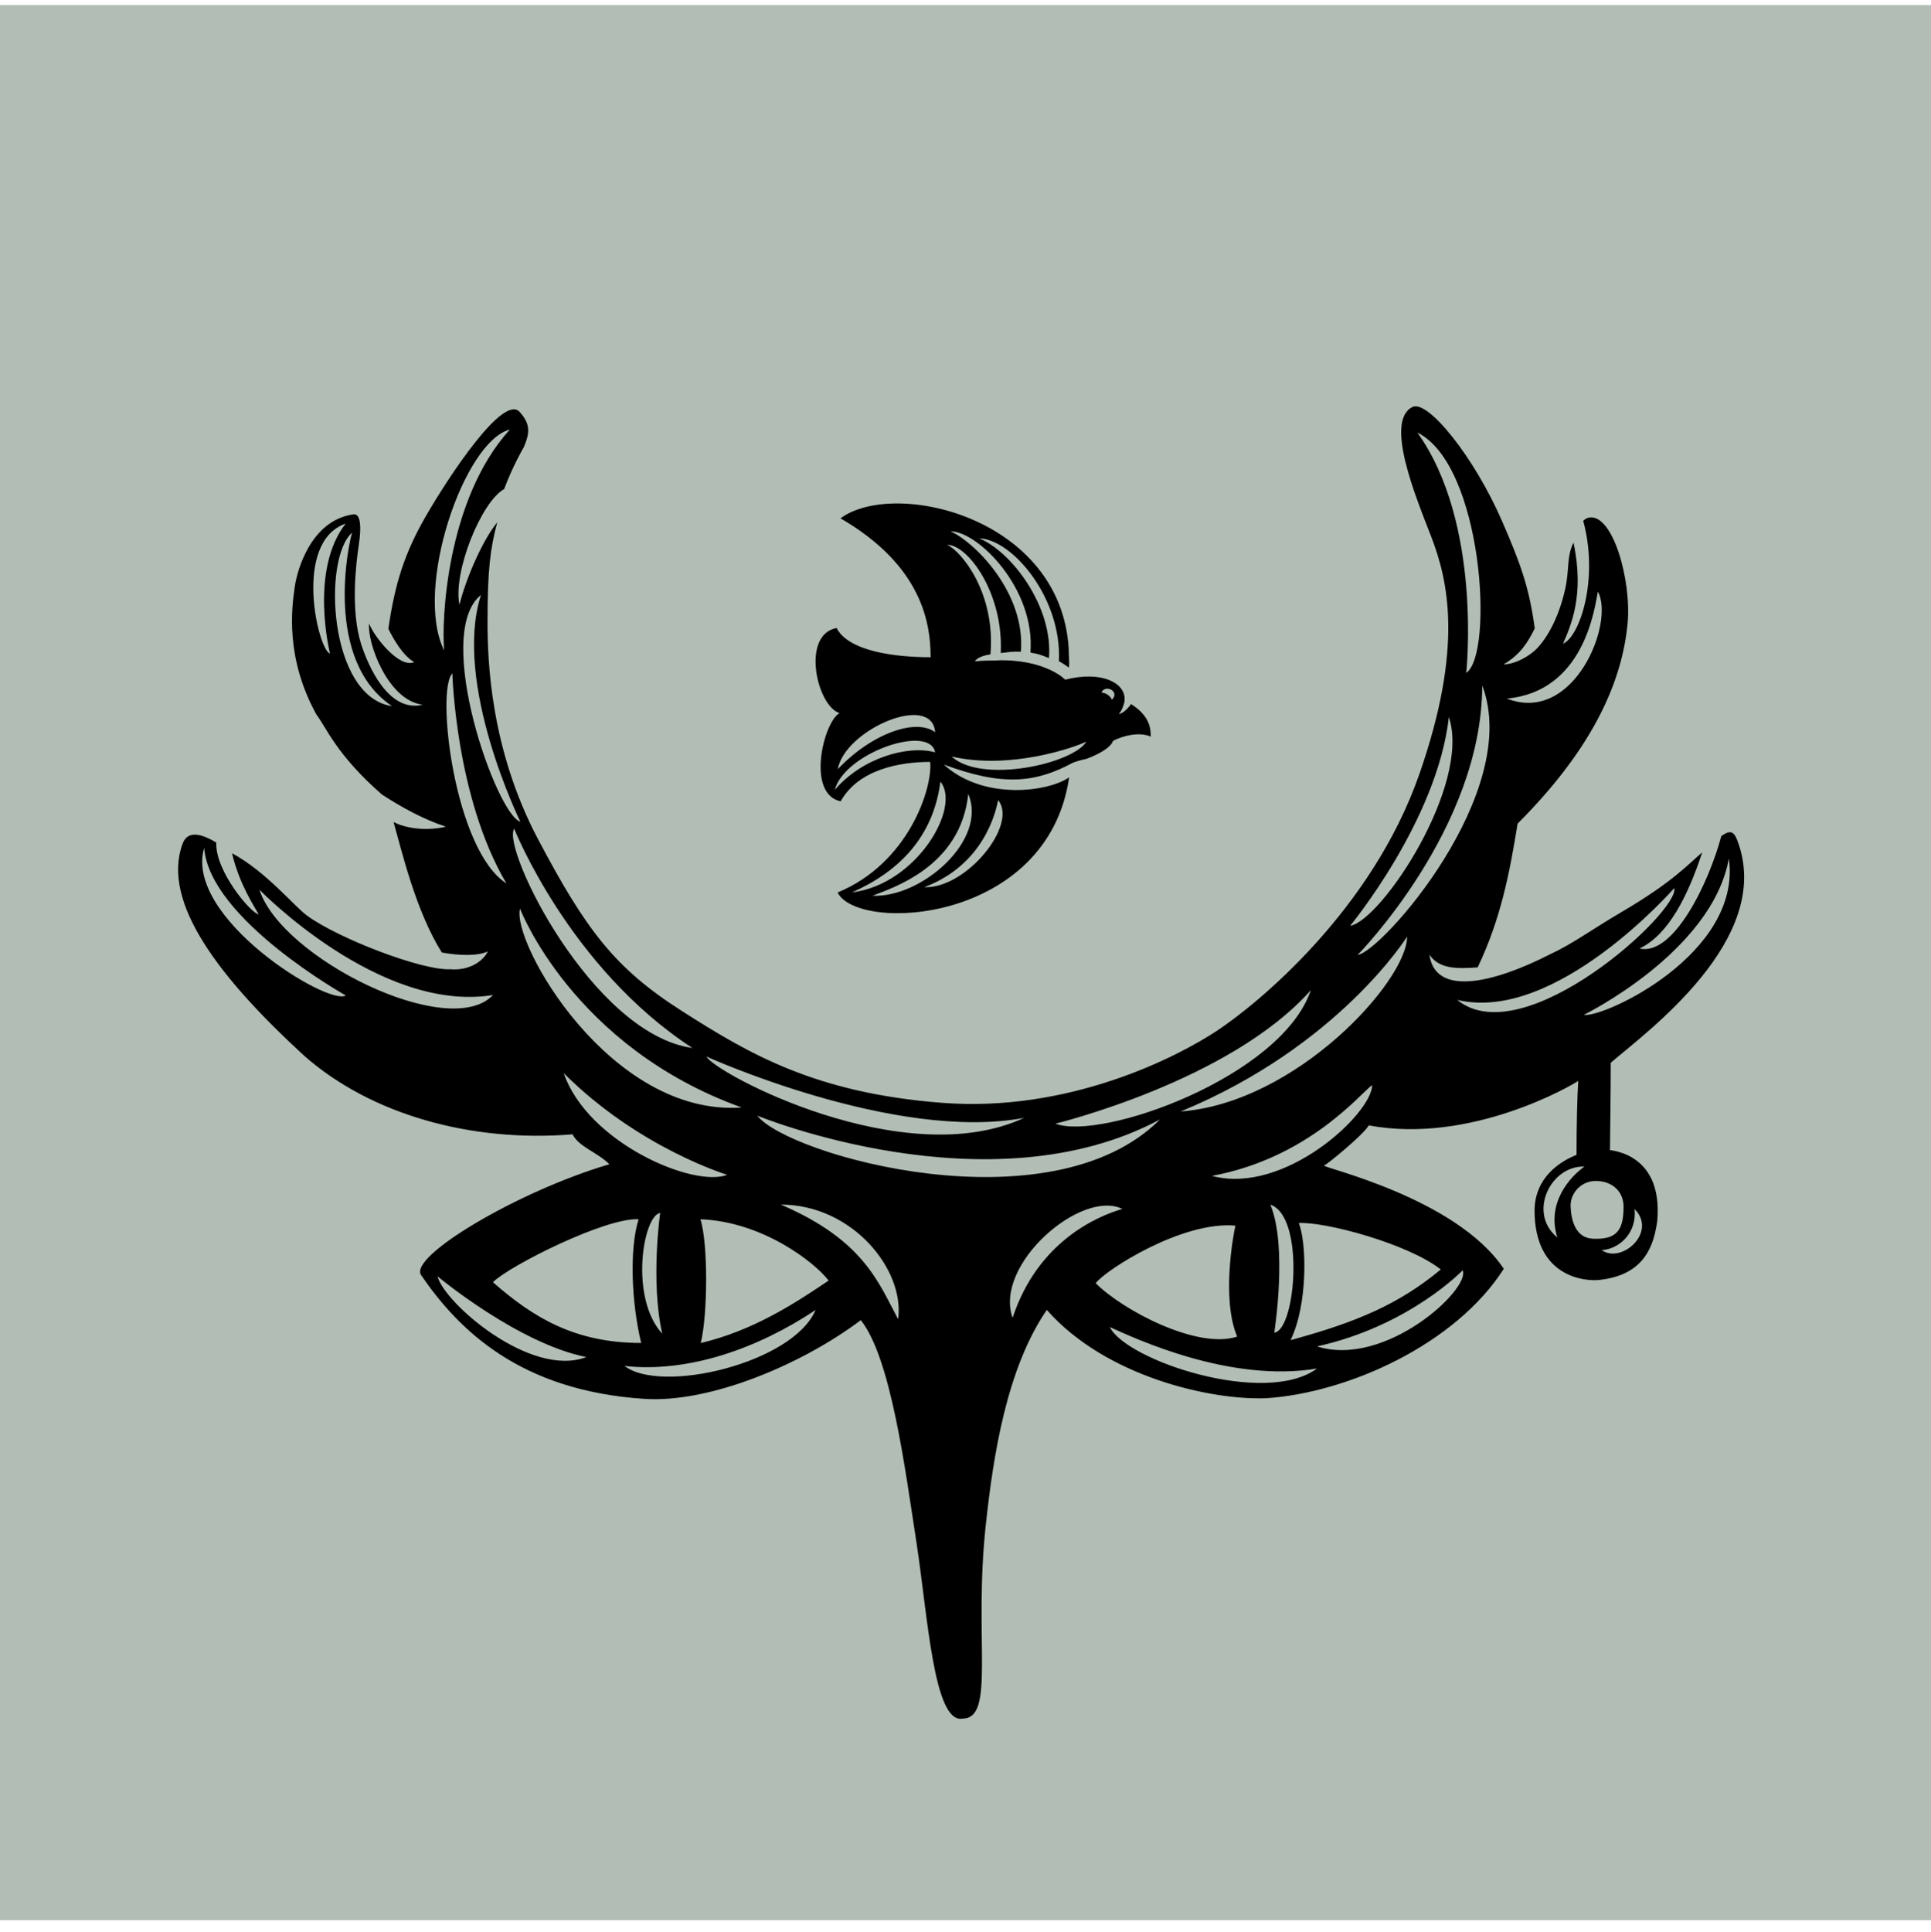 <?xml version="1.0" encoding="utf-8"?>
<!-- Generator: Adobe Adobe Illustrator 24.2.0, SVG Export Plug-In . SVG Version: 6.00 Build 0)  -->
<svg version="1.1" id="Layer_1" xmlns="http://www.w3.org/2000/svg" x="0px"
     y="0px"
     viewBox="0 0 178.95 179" style="enable-background:new 0 0 178.95 179;" xml:space="preserve">
<style type="text/css">
	.st0{fill:#B2BEB5;}
</style>
  <rect y="0.47" class="st0" width="178.95" height="177.46"/>
  <g>
	<path d="M149.27,98.48c3.22-2.79,15.24-11.46,11.73-20.61c-0.33-0.91-0.73-0.94-1.48-0.4c-1.15,4.32-4.43,11.15-7.58,10.42
		c2.69-1.27,4.49-4.89,5.81-8.91c-1.47,1.26-2.79,2.78-7.51,5.55c-2.74,1.61-4.54,2.95-6.58,3.89c-5.16,2.64-10.66,3.99-11.19,0.04
		c0.91,1.37,2.65,1.31,4.47,1.18c2.12-4.44,2.95-8.66,3.7-13.32c6.47-6.47,9.62-12.58,10.19-18.51c0.39-4.07-1.39-10.27-3.58-9.85
		c-0.2,0.04-0.38,0.15-0.53,0.3c1.46,5.37-0.3,10.71-1.87,11.39c0.72-1.68,2.01-4.5,0.97-9.37c-0.66,1.34-0.36,2.46-0.77,4.3
		c-0.56,2.51-1.57,4.41-2.62,5.51c-0.59,0.62-1.95,1.47-3.09,1.47c1.55-0.89,2.27-2.07,2.89-3.33c-0.5-3.69-1.25-5.86-3.02-9.92
		c-2.59-5.98-6.9-11.3-8.31-10.6c-2.64,1.3,0.37,8.49,1.7,11.93c1.6,4.12,3.05,10.27-1.05,22.05c-4.41,12.69-15.04,21.35-18.74,23.8
		c-3.69,2.45-13.71,7.61-25.5,6.7c-11.79-0.91-17.91-4.55-24.12-8.51c-6.21-3.96-8.87-7.49-13.31-15.88
		c-4.44-8.38-4.7-16.57-4.7-20.21c0-4.68,0.24-6.73,0.9-9.19c-1.53,1.87-3.05,5.7-3.5,7.64c-0.63-3.04,2.04-9.58,4.14-10.72
		c0.7-1.9,1.73-3.76,1.81-3.86c0.56-1.31,0.67-2.13-0.37-3.29c-1.51-1.69-6.52,5.89-8.7,9.66c-1.94,3.37-2.87,6.21-3.47,10.44
		c0.44,0.89,1.33,2.48,2.39,3.08c-1.37,0.62-3.72-2.36-4.18-3.58c-0.18,1.82,1.76,7.16,4.98,7.53c-3.2,0.78-5.07-3.65-5.7-5.57
		c-1.03-3.2-0.47-7.63-0.24-9.16c0.33-2.2,0.05-2.99-0.49-2.91c-3.93,0.55-5.2,5.14-5.43,6.67c-0.31,2.1-0.87,6.66,1.99,11.86
		c0.93,1.23,1.87,3.75,6.08,7.43c1.89,1.23,3.92,2.33,5.93,2.98c-1.29,0.32-3.35,0.34-4.85-0.43c0.76,2.68,2.05,8.23,4.47,12.09
		c1.54,0.28,3.28,0.36,4.27-0.1c-0.55,1.1-1.99,1.79-3.45,1.65c-2.62,0.15-10.37-2.84-13.27-4.94c-1.27-0.92-3.78-4.07-6.99-5.81
		c0.66,2.84,2.07,4.94,2.47,5.66c-0.65-0.03-4.04-3.97-3.93-6.65c-1.47-0.88-2.67-1.11-3.12,0.11c-2.02,5.46,3.54,12.56,11.27,19.65
		c6.16,5.43,15.44,8.05,24.87,7.28c0.58,1.17,2.32,1.67,3.41,2.77c-8.46,2.49-18.63,8.55-17.45,10.27
		c3.51,5.13,9.2,10.71,20.67,11.47c6.08,0.41,14.6-3.17,20.08-7.29c2.78,3.47,4.1,13.72,5.17,20.68c1.03,6.69,1.59,16.72,4.25,16.24
		c3.1,0,1.01-7.35,2.17-18c0.69-6.4,1.94-14.47,5.65-19.87c5.44,6.18,15.19,8.39,20.35,8.18c7.58-0.5,17.54-5,22-11.99
		c-4.43-6.63-17.02-9.42-16.65-9.57c0.32-0.13,3.63-2.84,4.14-3.72c9.44,1.77,18.84-3.72,19.41-4.12c-0.1,1.42-0.16,4.19-0.16,6.85
		c-1.5,0.6-3.86,2.06-3.89,5.15c0,6.28,4.78,6.58,6,6.44c4.35-0.46,5.07-3.4,5.37-5.45c0.61-6.8-5.09-6.53-4.38-6.61
		C149.23,103.36,149.27,101.61,149.27,98.48z M148.08,54.82c1.58,2.86-2.21,12.34-8.44,9.91C146.78,64.08,147.77,56.44,148.08,54.82
		z M32.03,48.52c-3.39,4.33-1.45,12.03-1.45,12.03C29.51,60.33,27.08,50.24,32.03,48.52z M32.63,49.36c-0.33,1-2.66,11.82,3.7,16.07
		C30.44,64.57,29.89,51.7,32.63,49.36z M131.35,40.08c6.09,3.02,7.11,20.54,4.53,22.27C135.88,62.36,137.39,48.5,131.35,40.08z
		 M134.27,66.44c2.09,6.28-6.23,18.84-9.15,19.35C125.12,85.79,133.2,76.01,134.27,66.44z M121.48,91.75
		c-2.74,8.07-19.47,13.98-23.67,12.37C97.81,104.12,113.99,100.2,121.48,91.75z M94.92,103.58c-11.19,5.17-28.62-4.12-29.46-5.68
		C65.46,97.9,82.98,105.84,94.92,103.58z M44.57,55.13c-2.63,8.22,3.65,21.01,3.65,21.01C46.03,75.53,40.07,58.75,44.57,55.13z
		 M41.16,60.27c-2.84-5.7,1.84-19.39,6.09-20.47C41.35,46.29,40.9,57.6,41.16,60.27z M18.92,78.56
		c0.49,6.61,13.12,13.68,13.12,13.68C30.46,93.26,17.02,85.01,18.92,78.56z M24.04,82.44c0,0,11.15,11.48,21.64,9.76
		C41.65,96.5,26.09,88.81,24.04,82.44z M41.92,62.4c0,0,0.3,11.51,5.01,19.46C42.1,78.76,40.38,63.94,41.92,62.4z M64.17,97.11
		c-9.3-1.31-17.73-18.52-16.52-20.32C47.65,76.79,52.76,89.69,64.17,97.11z M48.19,84.2c0,0,4.88,12.79,20.54,18.42
		C56.55,103.49,47.38,87.33,48.19,84.2z M52.24,99.44c6.94,6.94,15.15,9.42,15.15,9.42C64.29,110.08,54.47,105.9,52.24,99.44z
		 M61.37,123.58c-3.04-3.3-1.79-10.93-0.19-11.19C61.18,112.38,60.27,118.71,61.37,123.58z M59.18,112.98
		c-0.86,2.68-0.67,7.75,0.24,11.46c-6.13,0-9.99-2.34-13.74-5.63C47.22,117.28,56.16,112.79,59.18,112.98z M40.55,118.27
		c0,0,7.44,6.21,13.79,7.48C49.16,127.72,41.14,120.7,40.55,118.27z M57.87,126.57c5.88,0.66,12.32-1.59,17.71-5.18
		C73.48,126.31,61.29,129.2,57.87,126.57z M64.94,124.45c0.64-2.56,0.7-9.19-0.03-11.47c5.7,0.21,10.55,3.94,11.88,5.68
		C73.53,120.86,69.78,123.29,64.94,124.45z M83.23,122.24c-1.82-3.41-3.21-7.34-10.87-10.62C79,111.63,83.86,117.66,83.23,122.24z
		 M70.18,103.38c0,0,21.5,8.84,37.32,0.35C97.33,113.9,73.06,107.07,70.18,103.38z M93.84,122.11c-1.76-4.92,6.36-11.95,10.17-10.09
		C101.72,112.69,96.18,115.01,93.84,122.11z M114.49,113.57c-0.22,0.92-1.29,6.85,0.16,10.28c-3.67,1.22-10.6-2.43-13.11-4.95
		C102.51,117.64,109.59,113.12,114.49,113.57z M102.85,122.97c2.38,1.07,11.16,5.19,19.2,3.84
		C117.25,130.35,104.39,126.08,102.85,122.97z M117.73,111.63c3.2,1.05,2.37,11.6,0.36,11.86
		C118.09,123.48,119.35,115.53,117.73,111.63z M135.55,117.71c0.76,1.72-7.16,9.05-13.5,7.05
		C130.61,122.87,135.55,117.71,135.55,117.71z M133.52,117.63c-3.91,3.26-7.9,4.91-13.92,6.55c1.63-3.34,1.49-9.1,0.76-10.85
		C122.75,113.18,130.46,115.23,133.52,117.63z M112.31,108.96c9.04-1.67,13.83-7.72,14.85-8.41
		C127.16,103.16,119.06,110.76,112.31,108.96z M109.42,102.99c14.65-6.04,20.98-16.2,20.98-16.2
		C130.4,90.89,120.16,102.19,109.42,102.99z M125.82,88.48c0,0,11.54-11.69,11.54-24.97C141.13,73.42,127.98,88.25,125.82,88.48z
		 M135.04,92.65c9.15,2.2,20.12-10.36,20.12-10.36C155.7,84.42,141.22,97.69,135.04,92.65z M144.32,114.66
		c-2.78-2.27-0.61-6.68,2.51-6.56C145.56,109,143.29,111.41,144.32,114.66z M148.44,115.84c1.64-0.11,3.27-1.59,3.04-3.81
		C153.62,114.17,150.28,117.14,148.44,115.84z M150.46,111.8c0,2.09-0.55,3.1-2.86,2.98c-1.64-0.08-2-1.81-2.05-2.98
		c-0.05-1.17,0.92-2.37,2.33-2.37C149.46,109.43,150.46,110.46,150.46,111.8z M146.77,94.04c0,0,11.89-5.82,13.45-14.49
		C161.45,88.4,148.6,94.34,146.77,94.04z"/>
    <path d="M77.8,66.07c-1.5,0.87-3.1,7.52,0.11,8.18c1.62-2.91,5.37-3.65,8.29-3.65c0.24,2.45-2.02,9.4-8.58,12.1
		c1.89,3.76,19.5,2.87,21.46-10.67c-1.94,1.35-7.94,2.17-11.62-1.19c5.55,2.08,8.57,1.65,11.92-0.14c0,0,0,0,0,0
		c0,0,0.01,0,0.01-0.01c0,0,0,0,0,0c0,0,0,0,0,0c0.3-0.12,0.76-0.26,1.31-0.38c0.99-0.37,2.2-0.97,2.45-1.66
		c0.95-0.51,2.51-0.85,3.49-0.39c0.03-0.97-0.28-2.06-1.83-3.02c-0.24,0.37-0.77,0.91-1.13,0.91c0.28-0.25,0.5-0.92,0.53-1.16
		c0.22-1.66-2.05-2.89-5.5-2.01c0-0.03-1.9-1.93-6.33-1.79c0,0,0,0,0,0.01c-0.04,0-0.07,0-0.11,0c-0.58,0-1.42,0.02-1.92,0.08
		c0.23-0.39,0.91-0.56,1.44-0.65c0.47-5.58-2.58-9.46-4.01-10.15c1.91,0,5.23,4.48,4.96,10.03c0.75-0.08,1.11-0.16,1.87-0.12
		c0.44-5.46-4.28-10.16-6.53-11.16c2.54,0,7.89,5.32,7.41,11.24c0.75,0.12,1.05,0.24,1.72,0.51c0.39-4.75-3.44-9.84-6.46-11.1
		c3.08,0.11,7.67,5.55,7.38,11.39c0.32,0.16,0.64,0.39,0.92,0.59c0.09-0.4-0.02-1.06-0.01-1.74c-0.73-12.23-16.2-15.76-21.15-12.09
		c7.65,4.43,8.35,9.86,8.35,12.87c-3.37,0-7.62-0.57-8.71-2.71C74.2,58.82,75.71,65.45,77.8,66.07z M103.04,64.84
		c-0.08-0.26-0.46-0.63-0.96-0.67C102.4,63.38,103.84,64.05,103.04,64.84z M100.68,68.72c-1.27,2.07-9.73,3.93-12.49,1.38
		C93.61,71.36,99.57,69.26,100.68,68.72z M77.36,73.19c0.93-3.45,8.81-6.12,9.3-3.48C84.13,69.02,79.9,70.22,77.36,73.19z
		 M85.65,82.21c5.55-2.09,6.63-6.98,6.85-8.07C94.36,76.41,89.55,82.36,85.65,82.21z M89.73,73.57c1.82,4.29-4.34,9.64-8.87,9.43
		C82.63,82.29,89.03,80.35,89.73,73.57z M78.96,82.69c4.37-1.94,7.53-5.14,8.19-10.26C89.1,74.8,84.95,81.95,78.96,82.69z
		 M86.66,67.85c-1.74-1.32-5.84,0.07-9.02,3.42C78.29,67.61,86.38,64.13,86.66,67.85z"/>
</g>
</svg>
